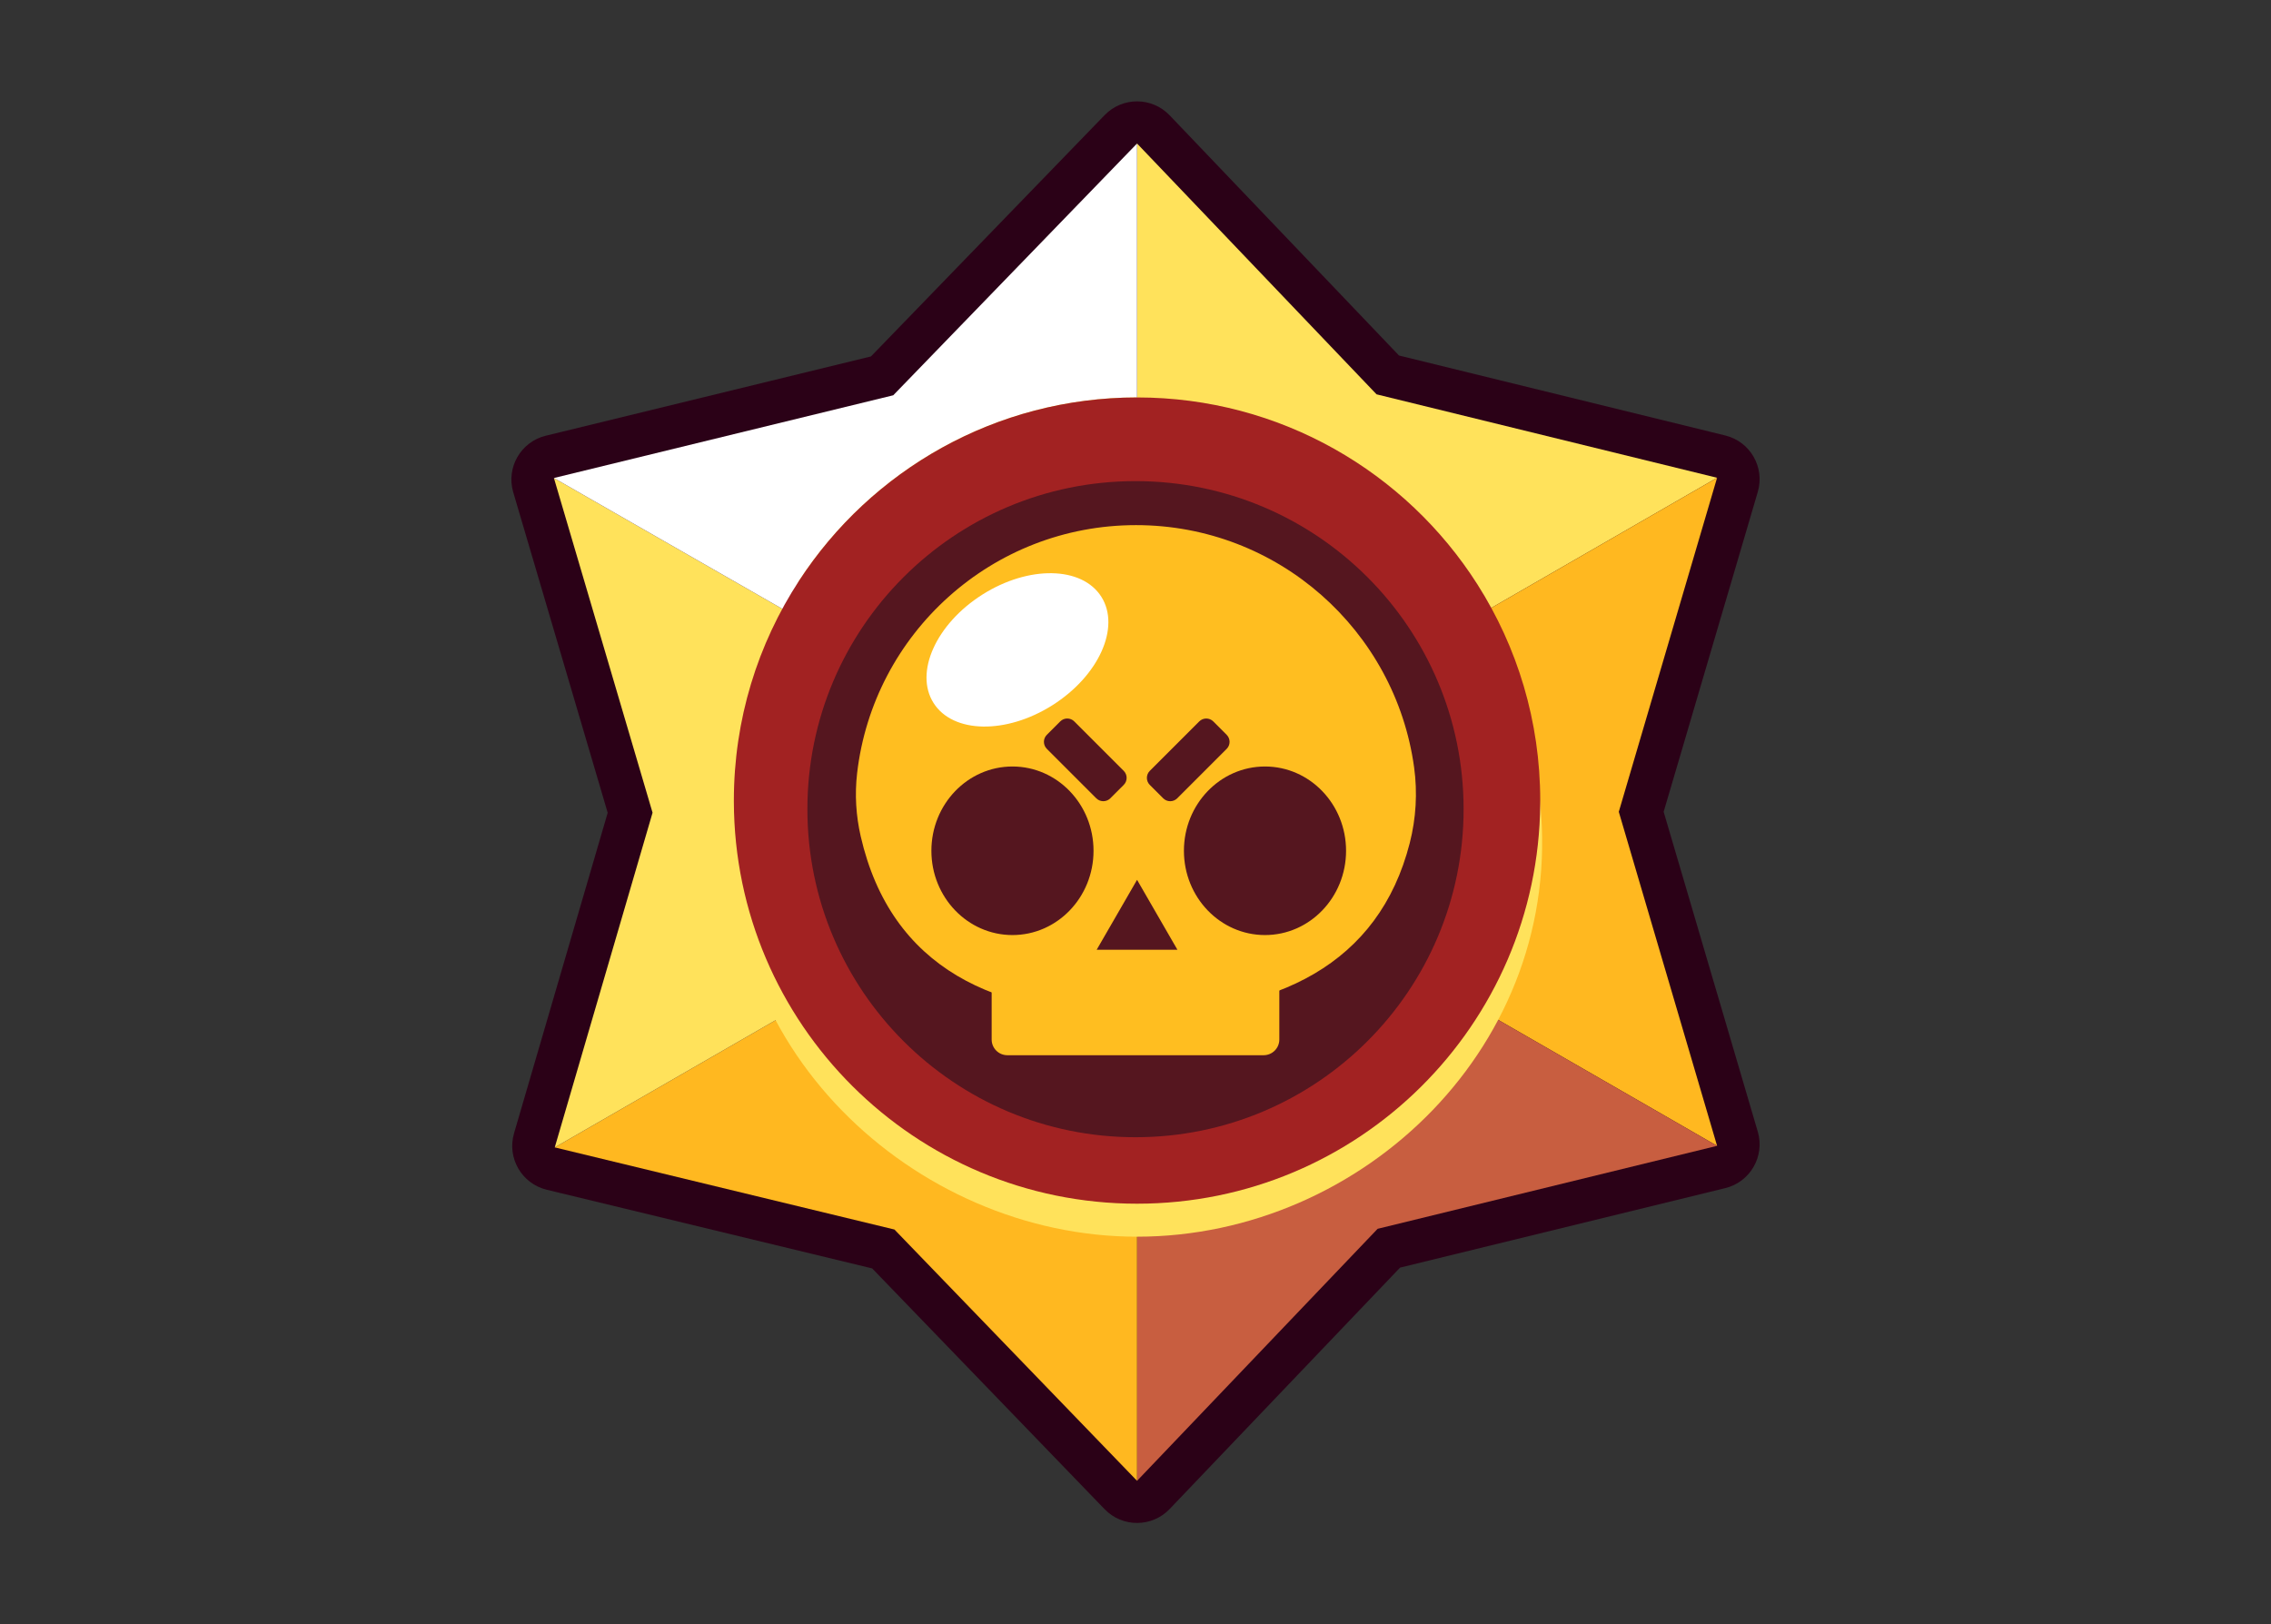 <?xml version="1.0" encoding="utf-8"?>
<!-- Generator: Adobe Illustrator 24.3.0, SVG Export Plug-In . SVG Version: 6.00 Build 0)  -->
<svg version="1.0" xmlns="http://www.w3.org/2000/svg" xmlns:xlink="http://www.w3.org/1999/xlink" x="0px" y="0px"
	 viewBox="0 0 3034.67 2170.67" style="enable-background:new 0 0 3034.67 2170.67;" xml:space="preserve">
<rect x="0" y="0" width="3034.67" height="2170.67" fill="#333333" stroke="none"/>
<style type="text/css">
	.st0{fill:#2B0117;}
	.st1{fill:#FFE25B;}
	.st2{fill:#FFB820;}
	.st3{fill:#C85E40;}
	.st4{fill:#FFFFFF;}
	.st5{fill:#A22222;}
	.st6{fill:#55161F;}
	.st7{fill:#FFBE20;}
</style>
<g id="Calque_4">
	<path class="st0" d="M2223.1,1084.93l120.06-408.06l5.71-19.39c9.7-32.95-10.08-67.32-43.44-75.49l-19.67-4.82l-416.31-102.04
		l-292.53-306.39l-13.97-14.63c-23.6-24.73-63.04-24.87-86.82-0.31l-14.25,14.72l-298.03,307.83l-414.98,101.2l-19.55,4.76
		c-33.41,8.14-53.23,42.55-43.51,75.53l5.73,19.45l120.5,408.93L692.58,1495.1l-5.69,19.49c-9.64,32.99,10.24,67.34,43.64,75.42
		l19.57,4.73l415.35,100.43l296.44,307.1l14.18,14.69c23.77,24.63,63.26,24.52,86.89-0.24l13.97-14.63l293.94-307.98l414.89-101.43
		l19.64-4.8c33.37-8.16,53.16-42.54,43.47-75.49l-5.71-19.41L2223.1,1084.93z M1519.42,1151.63l-57.54,33.17v-66.2l-57.96-33.21
		l57.96-33.38v-66.22l57.5,33.09l57.54-33.17v66.2l57.94,33.19l0.02,0.02l-0.19,0.12l-57.77,33.27v66.22L1519.42,1151.63z"/>
	<polygon class="st1" points="1634.86,1085.1 1634.65,1085.22 1576.92,1118.5 1519.5,1151.6 1519.48,1151.6 1519.42,1151.63 
		1461.88,1184.8 1461.88,985.79 1519.38,1018.88 1576.92,985.71 1576.92,1051.91 	"/>
	<polygon class="st1" points="1519.41,191.79 1519.41,1085.26 2294.49,638.52 1839.44,527 	"/>
	<polygon class="st2" points="1634.88,1085.12 1634.69,1085.24 1576.92,1118.5 1576.92,1184.73 1519.42,1151.63 1489.03,1134.15 
		1488.67,1133.94 1461.88,1118.52 1404.15,1085.29 1461.88,1052.03 1461.88,1052.01 1519.33,1018.92 1519.38,1018.88 
		1576.92,985.71 1576.92,1051.91 1634.86,1085.1 	"/>
	<polygon class="st2" points="2294.49,638.52 1519.41,1085.26 2294.49,1531.35 2163.15,1084.94 	"/>
	<polygon class="st3" points="1634.69,1085.24 1576.92,1118.5 1576.92,1184.73 1519.42,1151.63 1461.88,1184.8 1461.88,985.79 
		1519.38,1018.88 1547.18,1034.87 1550.9,1037.02 1576.92,1051.99 1634.65,1085.22 	"/>
	<polygon class="st3" points="2294.49,1531.35 1519.41,1085.26 1519.41,1979.05 1840.88,1642.24 	"/>
	<polygon class="st2" points="1576.92,985.75 1576.92,1184.73 1519.42,1151.63 1461.88,1184.8 1461.88,1118.6 1403.92,1085.39 
		1461.88,1052.01 1519.33,1018.92 1519.38,1018.88 	"/>
	<polygon class="st2" points="1519.41,1979.05 1519.41,1085.26 741.3,1533.43 1195.22,1643.2 	"/>
	<polygon class="st1" points="1634.88,1085.12 1634.69,1085.24 1576.92,1118.5 1519.5,1151.6 1519.48,1151.6 1519.42,1151.63 
		1461.88,1184.77 1461.88,1118.6 1403.92,1085.39 1461.88,1052.01 1461.88,986.02 1519.33,1018.92 1547.18,1034.87 1550.9,1037.02 
		1576.92,1051.91 1634.86,1085.1 	"/>
	<polygon class="st1" points="741.3,1533.43 1519.41,1085.26 740.18,638.84 871.99,1086.13 	"/>
	<polygon class="st4" points="1576.92,985.71 1576.92,1184.5 1519.5,1151.6 1519.48,1151.6 1489.03,1134.15 1488.67,1133.94 
		1461.88,1118.6 1403.92,1085.39 1461.88,1052.01 1461.88,985.79 1519.38,1018.88 	"/>
	<polygon class="st4" points="1519.41,191.79 1519.41,1085.26 740.18,638.84 1193.62,528.27 	"/>
	<path class="st1" d="M1519.25,1652.78c-296.92,0-574.97-256.12-538.61-581.35c0.06-0.5,0.12-1.02,0.17-1.51
		c12.23-106.62,42.09-207.07,87.08-294.04c96.13-147.35,262.46-244.73,451.51-244.73c191.31,0,359.34,99.72,454.92,250
		c43.43,85.74,72.07,184.27,83.37,288.77c0.15,1.48,0.31,2.97,0.46,4.45C2090.05,1394.42,1822.7,1652.78,1519.25,1652.78z"/>
</g>
<g id="Calque_3">
	<path class="st5" d="M2058.17,1069.92c0,1.48,0,2.97-0.02,4.45c-2.4,295.5-242.66,534.32-538.75,534.32
		c-297.05,0-537.94-240.39-538.77-537.25v-1.51c0-108.5,32.06-209.49,87.26-294.04c96.13-147.35,262.46-244.73,451.51-244.73
		c191.31,0,359.34,99.72,454.92,250C2027.42,864.61,2058.17,963.66,2058.17,1069.92z"/>
	<circle class="st6" cx="1517.33" cy="1081.42" r="438.43"/>
</g>
<g id="Calque_2">
	<path class="st7" d="M1889.64,1025.56c4.63,33.78,2.61,68.07-5.83,101.11c-41.35,161.83-176.93,227.97-365.83,227.97
		c-188.06,4.46-327.36-60.9-367.82-236.86c-6.35-27.61-8.09-56.13-4.84-84.27c21.53-186.73,180.17-331.71,372.67-331.71
		C1707.73,701.79,1864.58,842.68,1889.64,1025.56z"/>
	<path class="st7" d="M1688.54,1410.24h-342.42c-11.6,0-21-9.4-21-21v-81.58h384.42v81.58
		C1709.54,1400.84,1700.14,1410.24,1688.54,1410.24z"/>
	<polygon class="st6" points="1519.41,1175.85 1465.44,1269.32 1573.37,1269.32 	"/>
	<ellipse class="st6" cx="1690.37" cy="1137.02" rx="108.33" ry="112.64"/>
	<ellipse class="st6" cx="1352.92" cy="1137.02" rx="108.33" ry="112.64"/>
	<path class="st6" d="M1501.61,1048.97l-17.93,17.92c-5.18,5.18-13.57,5.18-18.75,0l-66.09-66.09c-5.18-5.18-5.18-13.57,0-18.75
		l17.92-17.92c5.18-5.18,13.57-5.18,18.75,0l66.09,66.09C1506.79,1035.4,1506.79,1043.79,1501.61,1048.97z"/>
	<path class="st6" d="M1639.18,982.06l-17.92-17.92c-5.18-5.18-13.57-5.18-18.75,0l-66.09,66.09c-5.18,5.18-5.18,13.57,0,18.75
		l17.93,17.92c5.18,5.18,13.57,5.18,18.75,0l66.09-66.09C1644.35,995.63,1644.35,987.23,1639.18,982.06z"/>
	
		<ellipse transform="matrix(0.845 -0.535 0.535 0.845 -253.77 861.871)" class="st4" cx="1359.38" cy="868.55" rx="132.67" ry="87.48"/>
</g>
</svg>
